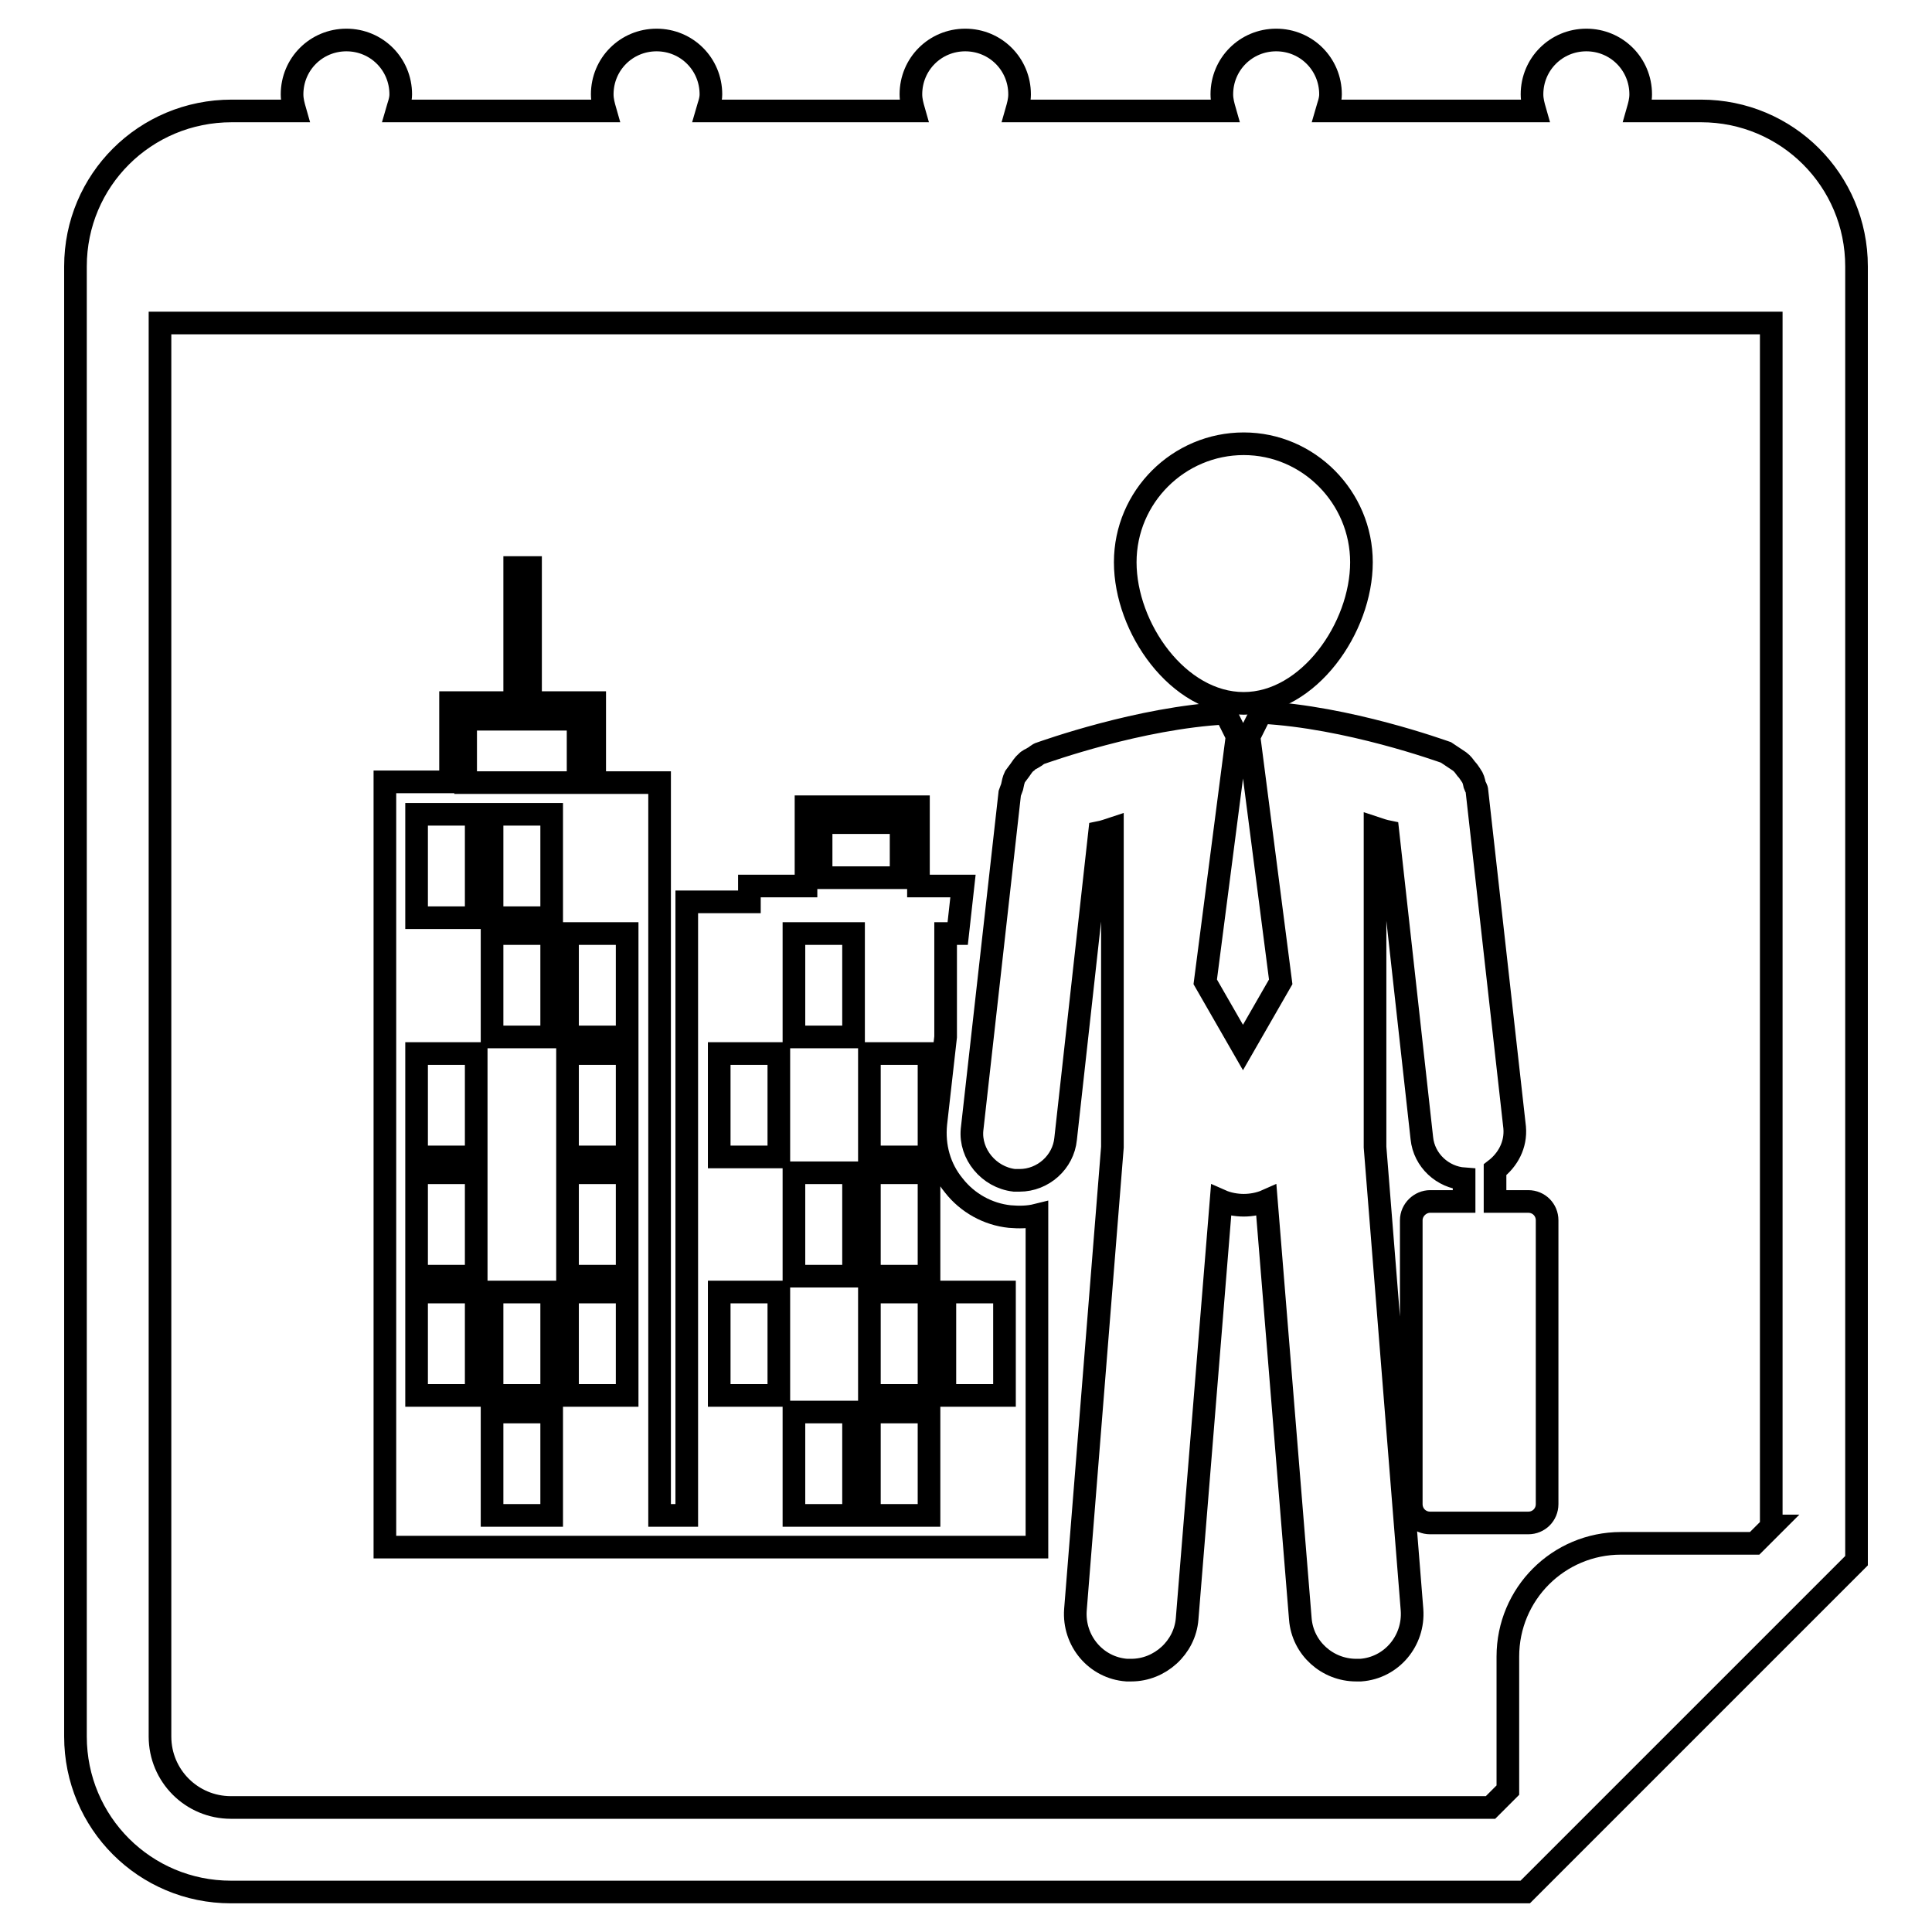 <?xml version="1.0" encoding="utf-8"?>
<!-- Svg Vector Icons : http://www.onlinewebfonts.com/icon -->
<!DOCTYPE svg PUBLIC "-//W3C//DTD SVG 1.1//EN" "http://www.w3.org/Graphics/SVG/1.1/DTD/svg11.dtd">
<svg version="1.1" xmlns="http://www.w3.org/2000/svg" xmlns:xlink="http://www.w3.org/1999/xlink" x="0px" y="0px" viewBox="0 0 256 256" enable-background="new 0 0 256 256" xml:space="preserve">
<g><g><g><g><path stroke-width="3" fill-opacity="0" stroke="#000000"  d="M225.4,14.7H217c0.2-0.7,0.4-1.4,0.4-2.2c0-4-3.2-7.2-7.2-7.2c-4,0-7.2,3.2-7.2,7.2c0,0.8,0.2,1.5,0.4,2.2h-27.6c0.2-0.7,0.5-1.4,0.5-2.2c0-4-3.2-7.2-7.2-7.2c-4,0-7.2,3.2-7.2,7.2c0,0.8,0.2,1.5,0.4,2.2h-27.6c0.2-0.7,0.4-1.4,0.4-2.2c0-4-3.2-7.2-7.2-7.2c-4,0-7.2,3.2-7.2,7.2c0,0.8,0.2,1.5,0.4,2.2H93.7c0.2-0.7,0.5-1.4,0.5-2.2c0-4-3.2-7.2-7.2-7.2s-7.2,3.2-7.2,7.2c0,0.8,0.2,1.5,0.4,2.2H52.6c0.2-0.7,0.5-1.4,0.5-2.2c0-4-3.2-7.2-7.2-7.2c-4,0-7.2,3.2-7.2,7.2c0,0.8,0.2,1.5,0.4,2.2h-8.4C19.2,14.7,10,23.9,10,35.3v194.8c0,11.4,9.2,20.6,20.6,20.6h171.5l43.9-43.9V35.3C246,23.9,236.8,14.7,225.4,14.7z M234.8,202.2l-2.3,2.3h-17.7c-8.3,0-15,6.7-15,15v17.7l-2.3,2.3H30.6c-5.2,0-9.4-4.2-9.4-9.4V42.8h213.5V202.2L234.8,202.2z"/><path stroke-width="3" fill-opacity="0" stroke="#000000"  d="M91,205h46.4v-44c-1.2,0.3-2.4,0.3-3.6,0.2c-2.9-0.3-5.6-1.8-7.4-4.1c-1.9-2.3-2.7-5.2-2.4-8.2l1.3-11.5h0v-13.7h1.6l0.7-6.3h-5.9v-10.5h-14.9v10.5h-7.5v2.1H91v81.3h-3.6v-97.1h-8.6V93.1h-8.5V75.2h-2.1v17.9h-8.5v10.5H51V205h36.4H91z M125.2,171.2h7.9v13.7h-7.9V171.2z M123.1,200.8h-7.9v-13.7h7.9L123.1,200.8L123.1,200.8z M123.1,184.9h-7.9v-13.7h7.9L123.1,184.9L123.1,184.9z M123.1,169.1h-7.9v-13.7h7.9L123.1,169.1L123.1,169.1z M123.1,139.6v13.7h-7.9v-13.7H123.1z M108.8,109h10.6v7.3h-10.6V109z M105.2,123.7h7.9v13.7h-7.9V123.7z M105.2,155.4h7.9v13.7h-7.9V155.4z M105.2,187.1h7.9v13.7h-7.9V187.1z M95.3,139.6h7.9v13.7h-7.9V139.6z M95.3,171.2h7.9v13.7h-7.9V171.2z M61.7,95.3h14.9v8.4H61.7V95.3z M63.1,184.9h-7.9v-13.7h7.9V184.9z M63.1,169.1h-7.9v-13.7h7.9V169.1z M63.1,153.3h-7.9v-13.7h7.9V153.3z M63.1,121.6h-7.9v-13.7h4.4h3.5L63.1,121.6L63.1,121.6z M73.1,200.8h-7.9v-13.7h7.9V200.8z M73.1,184.9h-7.9v-13.7h7.9V184.9z M73.1,137.4h-7.9v-13.7h7.9V137.4z M73.1,121.6h-7.9v-13.7h7.9V121.6z M83.1,184.9h-7.9v-13.7h7.9V184.9z M83.1,169.1h-7.9v-13.7h7.9V169.1z M83.1,153.3h-7.9v-13.7h7.9V153.3z M83.1,137.4h-7.9v-13.7h7.9V137.4z"/><path stroke-width="3" fill-opacity="0" stroke="#000000"  d="M164.8,93.2c8.6,0,15.6-10,15.6-18.7c0-8.6-7-15.7-15.6-15.7c-8.6,0-15.7,7-15.7,15.7C149.1,83.2,156.1,93.2,164.8,93.2z"/><path stroke-width="3" fill-opacity="0" stroke="#000000"  d="M134.4,156.4c0.2,0,0.5,0,0.7,0c3.1,0,5.8-2.4,6.1-5.5l4.5-40.6c0.5-0.1,1.1-0.3,1.7-0.5V152l-4.9,61.3c-0.3,4.1,2.7,7.7,6.8,8c0.2,0,0.4,0,0.6,0c3.8,0,7.1-3,7.4-6.8l4.5-55.4c0.9,0.4,2,0.6,3,0.6s2.1-0.2,3-0.6l4.5,55.4c0.3,3.9,3.6,6.8,7.4,6.8c0.2,0,0.4,0,0.6,0c4.1-0.3,7.1-3.9,6.8-8l-4.9-61.3v-42.3c0.6,0.2,1.2,0.4,1.7,0.5l4.5,40.6c0.3,3,2.8,5.2,5.6,5.4v3h-4.5c-1.3,0-2.5,1.1-2.5,2.5v37.6c0,1.4,1.1,2.5,2.5,2.5h13c1.4,0,2.5-1.1,2.5-2.5v-37.6c0-1.4-1.1-2.5-2.5-2.5h-4.4v-4.2c1.7-1.3,2.8-3.3,2.6-5.6l-5-44.6c0-0.3-0.2-0.5-0.3-0.8c-0.1-0.5-0.2-0.9-0.5-1.3c-0.2-0.3-0.4-0.6-0.6-0.8c-0.3-0.4-0.5-0.7-0.9-1c-0.3-0.2-0.6-0.4-0.9-0.6c-0.3-0.2-0.6-0.4-0.9-0.6c-0.6-0.2-13-4.7-24.5-5.3l-1.6,3.2l0,0l4.2,32.5l-5,8.7l-5-8.7l4.2-32.4H164l-1.6-3.2c-11.4,0.6-23.9,5.1-24.5,5.3c-0.4,0.1-0.6,0.4-1,0.6c-0.3,0.2-0.7,0.3-0.9,0.6c-0.4,0.3-0.6,0.7-0.9,1.1c-0.2,0.3-0.4,0.5-0.6,0.8c-0.2,0.4-0.3,0.9-0.4,1.4c-0.1,0.3-0.2,0.5-0.3,0.8l-5,44.6C128.5,152.9,131,156,134.4,156.4z"/></g></g><g></g><g></g><g></g><g></g><g></g><g></g><g></g><g></g><g></g><g></g><g></g><g></g><g></g><g></g><g></g></g></g>
</svg>